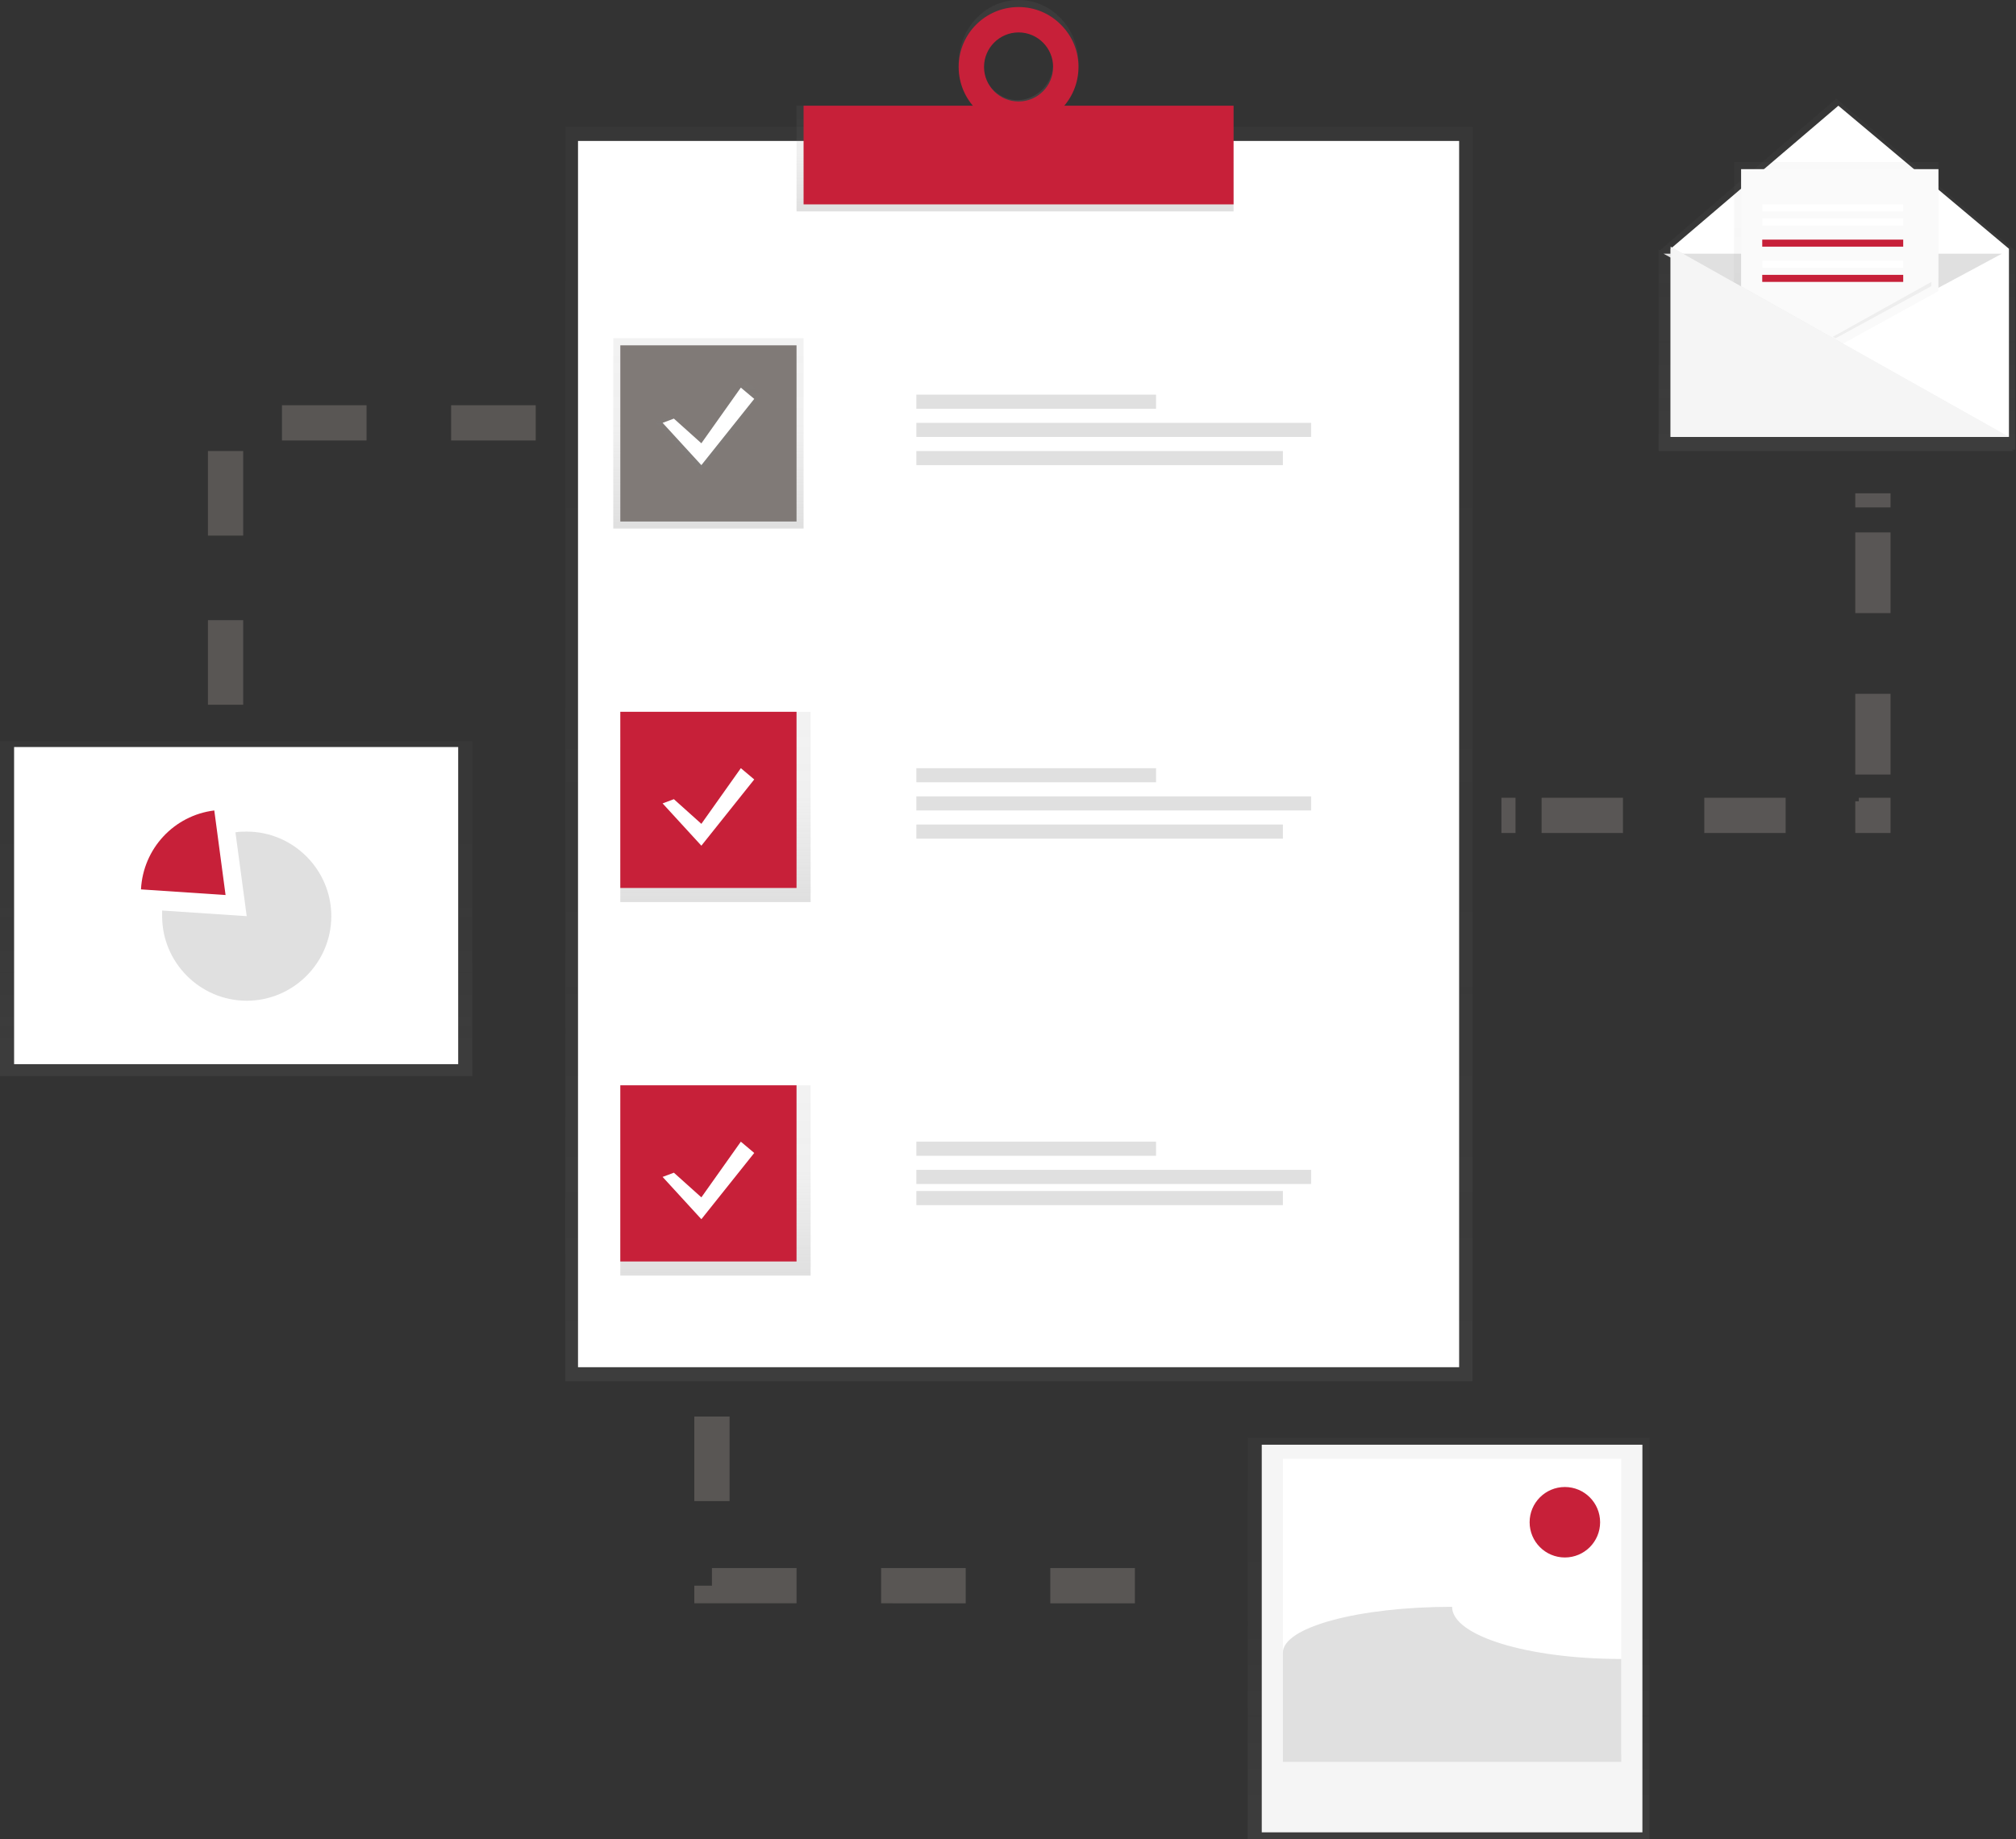 <?xml version="1.0" encoding="utf-8"?>
<!-- Generator: Adobe Illustrator 19.0.0, SVG Export Plug-In . SVG Version: 6.00 Build 0)  -->
<svg version="1.1" id="Capa_1" xmlns="http://www.w3.org/2000/svg" xmlns:xlink="http://www.w3.org/1999/xlink" x="0px" y="0px"
	 viewBox="-162 266 286 261" style="enable-background:new -162 266 286 261;" xml:space="preserve">
<rect x="-162" y="266" width="286" height="261" fill="#333333" stroke="none"/>
<style type="text/css">
	.st0{opacity:0.5;}
	.st1{fill:url(#Rectangle_29_);}
	.st2{fill:#FFFFFF;}
	.st3{fill:url(#Rectangle_30_);}
	.st4{fill:url(#Shape_2_);}
	.st5{fill:#C72039;}
	.st6{fill:url(#Rectangle_31_);}
	.st7{fill:url(#Rectangle_32_);}
	.st8{fill:url(#Rectangle_33_);}
	.st9{fill:#807A77;}
	.st10{fill:#E0E0E0;}
	.st11{fill:url(#Path_22_);}
	.st12{fill:none;stroke:#807A77;stroke-width:5;}
	.st13{fill:none;stroke:#807A77;stroke-width:5;stroke-dasharray:11.54;}
	.st14{fill:none;stroke:#807A77;stroke-width:5;stroke-dasharray:11.45;}
	.st15{opacity:0.5;fill:none;stroke:#807A77;stroke-width:5;stroke-dasharray:12;enable-background:new    ;}
	.st16{fill:url(#Path_23_);}
	.st17{fill:url(#Path_24_);}
	.st18{fill:#FAFAFA;}
	.st19{opacity:5.000000e-02;enable-background:new    ;}
	.st20{fill:#F5F5F5;}
	.st21{fill:url(#Rectangle_34_);}
	.st22{fill:url(#Rectangle_35_);}
</style>
<title>undraw_customer_survey_f9ur</title>
<desc>Created with Sketch.</desc>
<g id="Page-1">
	<g id="home_alertadores" transform="translate(-31, -983)">
		<g id="undraw_customer_survey_f9ur" transform="translate(31, 983)">
			<g id="Group" transform="translate(80, 18)" class="st0">
				
					<linearGradient id="Rectangle_29_" gradientUnits="userSpaceOnUse" x1="-402.241" y1="772.511" x2="-402.241" y2="773.511" gradientTransform="matrix(128.673 0 0 -178 51659.891 137951)">
					<stop  offset="0" style="stop-color:#808080;stop-opacity:0.25"/>
					<stop  offset="0.54" style="stop-color:#808080;stop-opacity:0.12"/>
					<stop  offset="1" style="stop-color:#808080;stop-opacity:0.1"/>
				</linearGradient>
				<rect id="Rectangle" x="-161.8" y="266" class="st1" width="128.7" height="178"/>
			</g>
			<rect id="Rectangle_1_" x="-80" y="286" class="st2" width="125" height="174"/>
			
				<linearGradient id="Rectangle_30_" gradientUnits="userSpaceOnUse" x1="-320.887" y1="774.333" x2="-320.887" y2="775.333" gradientTransform="matrix(62 0 0 -15 19877 11911)">
				<stop  offset="0" style="stop-color:#808080;stop-opacity:0.25"/>
				<stop  offset="0.54" style="stop-color:#808080;stop-opacity:0.12"/>
				<stop  offset="1" style="stop-color:#808080;stop-opacity:0.1"/>
			</linearGradient>
			<rect id="Rectangle_2_" x="-49" y="281" class="st3" width="62" height="15"/>
			
				<linearGradient id="Shape_2_" gradientUnits="userSpaceOnUse" x1="-313.971" y1="777.278" x2="-313.971" y2="778.278" gradientTransform="matrix(17 0 0 -18 5320 14275)">
				<stop  offset="0" style="stop-color:#808080;stop-opacity:0.25"/>
				<stop  offset="0.54" style="stop-color:#808080;stop-opacity:0.12"/>
				<stop  offset="1" style="stop-color:#808080;stop-opacity:0.1"/>
			</linearGradient>
			<path id="Shape" class="st4" d="M-17.5,266c-4.7,0-8.5,4-8.5,9s3.8,9,8.5,9s8.5-4,8.5-9S-12.8,266-17.5,266z M-17.5,280.2
				c-2,0.1-3.9-1.2-4.7-3.1s-0.4-4.2,1-5.7c1.4-1.5,3.6-2,5.5-1.2c1.9,0.8,3.1,2.7,3.1,4.8C-12.6,277.8-14.8,280.1-17.5,280.2z"/>
			<rect id="Rectangle_3_" x="-48" y="281" class="st5" width="61" height="14"/>
			<path id="Shape_1_" class="st5" d="M-17.5,267c-4.7,0-8.5,3.8-8.5,8.5s3.8,8.5,8.5,8.5s8.5-3.8,8.5-8.5c0-2.3-0.9-4.4-2.5-6
				S-15.2,267-17.5,267L-17.5,267z M-17.5,280.4c-2.7,0-4.9-2.2-4.9-4.9s2.2-4.9,4.9-4.9s4.9,2.2,4.9,4.9S-14.8,280.4-17.5,280.4z"
				/>
			
				<linearGradient id="Rectangle_31_" gradientUnits="userSpaceOnUse" x1="-317.5" y1="782.185" x2="-317.5" y2="783.185" gradientTransform="matrix(27 0 0 -27 8511 21460)">
				<stop  offset="0" style="stop-color:#808080;stop-opacity:0.25"/>
				<stop  offset="0.54" style="stop-color:#808080;stop-opacity:0.12"/>
				<stop  offset="1" style="stop-color:#808080;stop-opacity:0.1"/>
			</linearGradient>
			<rect id="Rectangle_4_" x="-75" y="314" class="st6" width="27" height="27"/>
			
				<linearGradient id="Rectangle_32_" gradientUnits="userSpaceOnUse" x1="-317.5" y1="782.185" x2="-317.5" y2="783.185" gradientTransform="matrix(27 0 0 -27 8512 21513)">
				<stop  offset="0" style="stop-color:#808080;stop-opacity:0.25"/>
				<stop  offset="0.54" style="stop-color:#808080;stop-opacity:0.12"/>
				<stop  offset="1" style="stop-color:#808080;stop-opacity:0.1"/>
			</linearGradient>
			<rect id="Rectangle_5_" x="-74" y="367" class="st7" width="27" height="27"/>
			
				<linearGradient id="Rectangle_33_" gradientUnits="userSpaceOnUse" x1="-317.5" y1="782.185" x2="-317.5" y2="783.185" gradientTransform="matrix(27 0 0 -27 8512 21566)">
				<stop  offset="0" style="stop-color:#808080;stop-opacity:0.25"/>
				<stop  offset="0.54" style="stop-color:#808080;stop-opacity:0.12"/>
				<stop  offset="1" style="stop-color:#808080;stop-opacity:0.1"/>
			</linearGradient>
			<rect id="Rectangle_6_" x="-74" y="420" class="st8" width="27" height="27"/>
			<rect id="Rectangle_7_" x="-74" y="315" class="st9" width="25" height="25"/>
			<rect id="Rectangle_8_" x="-74" y="367" class="st5" width="25" height="25"/>
			<rect id="Rectangle_9_" x="-74" y="420" class="st5" width="25" height="25"/>
			<rect id="Rectangle_10_" x="-32" y="322" class="st10" width="34" height="2"/>
			<rect id="Rectangle_11_" x="-32" y="326" class="st10" width="56" height="2"/>
			<rect id="Rectangle_12_" x="-32" y="330" class="st10" width="52" height="2"/>
			<rect id="Rectangle_13_" x="-32" y="375" class="st10" width="34" height="2"/>
			<rect id="Rectangle_14_" x="-32" y="379" class="st10" width="56" height="2"/>
			<rect id="Rectangle_15_" x="-32" y="383" class="st10" width="52" height="2"/>
			<rect id="Rectangle_16_" x="-32" y="428" class="st10" width="34" height="2"/>
			<rect id="Rectangle_17_" x="-32" y="432" class="st10" width="56" height="2"/>
			<rect id="Rectangle_18_" x="-32" y="435" class="st10" width="52" height="2"/>
			
				<linearGradient id="Path_22_" gradientUnits="userSpaceOnUse" x1="-312.7" y1="771.615" x2="-312.7" y2="772.615" gradientTransform="matrix(15 0 0 -13 4629 10364)">
				<stop  offset="0" style="stop-color:#808080;stop-opacity:0.25"/>
				<stop  offset="0.54" style="stop-color:#808080;stop-opacity:0.12"/>
				<stop  offset="1" style="stop-color:#808080;stop-opacity:0.1"/>
			</linearGradient>
			<polygon id="Path" class="st11" points="-67.1,325.2 -62.6,329.3 -56.2,320 -54,321.9 -62.6,333 -69,325.9 			"/>
			<polygon id="Path_1_" class="st2" points="-66.4,325.4 -62.5,328.9 -56.9,321 -55,322.6 -62.5,332 -68,326 			"/>
			<polygon id="Path_2_" class="st2" points="-66.4,379.4 -62.5,382.9 -56.9,375 -55,376.6 -62.5,386 -68,380 			"/>
			<polygon id="Path_3_" class="st2" points="-66.4,432.4 -62.5,435.9 -56.9,428 -55,429.6 -62.5,439 -68,433 			"/>
			<g id="Group_1_" transform="translate(213, 70)" class="st0">
				<path id="Path_4_" class="st12" d="M-162,311.7h2"/>
				<path id="Path_5_" class="st13" d="M-156.3,311.7h43.1"/>
				<polyline id="Path_6_" class="st12" points="-111.3,311.7 -109.3,311.7 -109.3,309.7 				"/>
				<path id="Path_7_" class="st14" d="M-109.3,305.9v-36"/>
				<path id="Path_8_" class="st12" d="M-109.3,268v-2"/>
			</g>
			<path id="Path_9_" class="st15" d="M-86,326h-44v41"/>
			<path id="Path_10_" class="st15" d="M-61,467v24H4"/>
			<g id="Group_2_" transform="translate(235, 14)" class="st0">
				
					<linearGradient id="Path_23_" gradientUnits="userSpaceOnUse" x1="-555.305" y1="772.7" x2="-555.305" y2="773.7" gradientTransform="matrix(50.71 0 0 -50 28023.285 38951)">
					<stop  offset="0" style="stop-color:#808080;stop-opacity:0.25"/>
					<stop  offset="0.54" style="stop-color:#808080;stop-opacity:0.12"/>
					<stop  offset="1" style="stop-color:#808080;stop-opacity:0.1"/>
				</linearGradient>
				<polygon id="Path_11_" class="st16" points="-111.1,287.6 -136.5,266 -161.5,287.5 -161.7,287.4 -161.7,287.6 -161.9,287.6 
					-161.7,287.6 -161.7,287.7 -161.7,315.7 -161.7,316 -111.3,316 -111.6,315.8 -111.1,315.8 				"/>
			</g>
			<polygon id="Path_12_" class="st2" points="123,328 75,328 75,301.3 98.8,281 123,301.3 			"/>
			<polyline id="Path_13_" class="st10" points="74,302 97.8,315 122,302 			"/>
			<g id="Group_3_" transform="translate(246, 23)" class="st0">
				
					<linearGradient id="Path_24_" gradientUnits="userSpaceOnUse" x1="-563.914" y1="761.429" x2="-563.914" y2="762.429" gradientTransform="matrix(29 0 0 -35 16206 26951)">
					<stop  offset="0" style="stop-color:#808080;stop-opacity:0.25"/>
					<stop  offset="0.54" style="stop-color:#808080;stop-opacity:0.12"/>
					<stop  offset="1" style="stop-color:#808080;stop-opacity:0.1"/>
				</linearGradient>
				<polygon id="Path_14_" class="st17" points="-147.3,291.7 -162,301 -162,266 -133,266 -133,283.8 				"/>
			</g>
			<polygon id="Path_15_" class="st18" points="99.2,314.9 85,324 85,290 113,290 113,307.3 			"/>
			<polygon id="Path_16_" class="st19" points="75,328 123,328 75,301 			"/>
			<polygon id="Path_17_" class="st20" points="75,328 123,328 75,301 			"/>
			<rect id="Rectangle_19_" x="88" y="295" class="st2" width="20" height="1"/>
			<rect id="Rectangle_20_" x="88" y="297" class="st2" width="20" height="1"/>
			<rect id="Rectangle_21_" x="88" y="300" class="st5" width="20" height="1"/>
			<rect id="Rectangle_22_" x="88" y="303" class="st2" width="20" height="1"/>
			<rect id="Rectangle_23_" x="88" y="305" class="st5" width="20" height="1"/>
			<polygon id="Path_18_" class="st19" points="112,306.6 112,306 98,313.8 98.4,314 			"/>
			<g id="Group_4_" transform="translate(177, 204)" class="st0">
				
					<linearGradient id="Rectangle_34_" gradientUnits="userSpaceOnUse" x1="-497.657" y1="583.351" x2="-497.657" y2="584.351" gradientTransform="matrix(56.984 0 0 -57 28224.801 33574)">
					<stop  offset="0" style="stop-color:#808080;stop-opacity:0.25"/>
					<stop  offset="0.54" style="stop-color:#808080;stop-opacity:0.12"/>
					<stop  offset="1" style="stop-color:#808080;stop-opacity:0.1"/>
				</linearGradient>
				<rect id="Rectangle_24_" x="-162" y="266" class="st21" width="57" height="57"/>
			</g>
			<rect id="Rectangle_25_" x="17" y="471" class="st20" width="54" height="55"/>
			<rect id="Rectangle_26_" x="20" y="473" class="st2" width="48" height="42"/>
			<path id="Path_19_" class="st10" d="M68,501.4c-13.3,0-24-3.3-24-7.4c-13.3,0-24,2.9-24,6.5V516h48V501.4z"/>
			<circle id="Oval" class="st5" cx="60" cy="482" r="5"/>
			<g id="Group_5_" transform="translate(0, 105)" class="st0">
				
					<linearGradient id="Rectangle_35_" gradientUnits="userSpaceOnUse" x1="-321.082" y1="681.422" x2="-321.082" y2="682.422" gradientTransform="matrix(67 0 0 -47.507 21384 32685.961)">
					<stop  offset="0" style="stop-color:#808080;stop-opacity:0.25"/>
					<stop  offset="0.54" style="stop-color:#808080;stop-opacity:0.12"/>
					<stop  offset="1" style="stop-color:#808080;stop-opacity:0.1"/>
				</linearGradient>
				<rect id="Rectangle_27_" x="-162" y="266.2" class="st22" width="67" height="47.5"/>
			</g>
			<rect id="Rectangle_28_" x="-160" y="372" class="st2" width="63" height="45"/>
			<path id="Path_20_" class="st10" d="M-127,384c-0.5,0-1,0-1.6,0.1l1.6,11.9l-12-0.8c0,0.3,0,0.5,0,0.8c0,6.6,5.4,12,12,12
				c6.6,0,12-5.4,12-12S-120.4,384-127,384z"/>
			<path id="Path_21_" class="st5" d="M-131.6,381c-5.7,0.7-10.1,5.4-10.4,11.2l12,0.8L-131.6,381z"/>
		</g>
	</g>
</g>
</svg>
